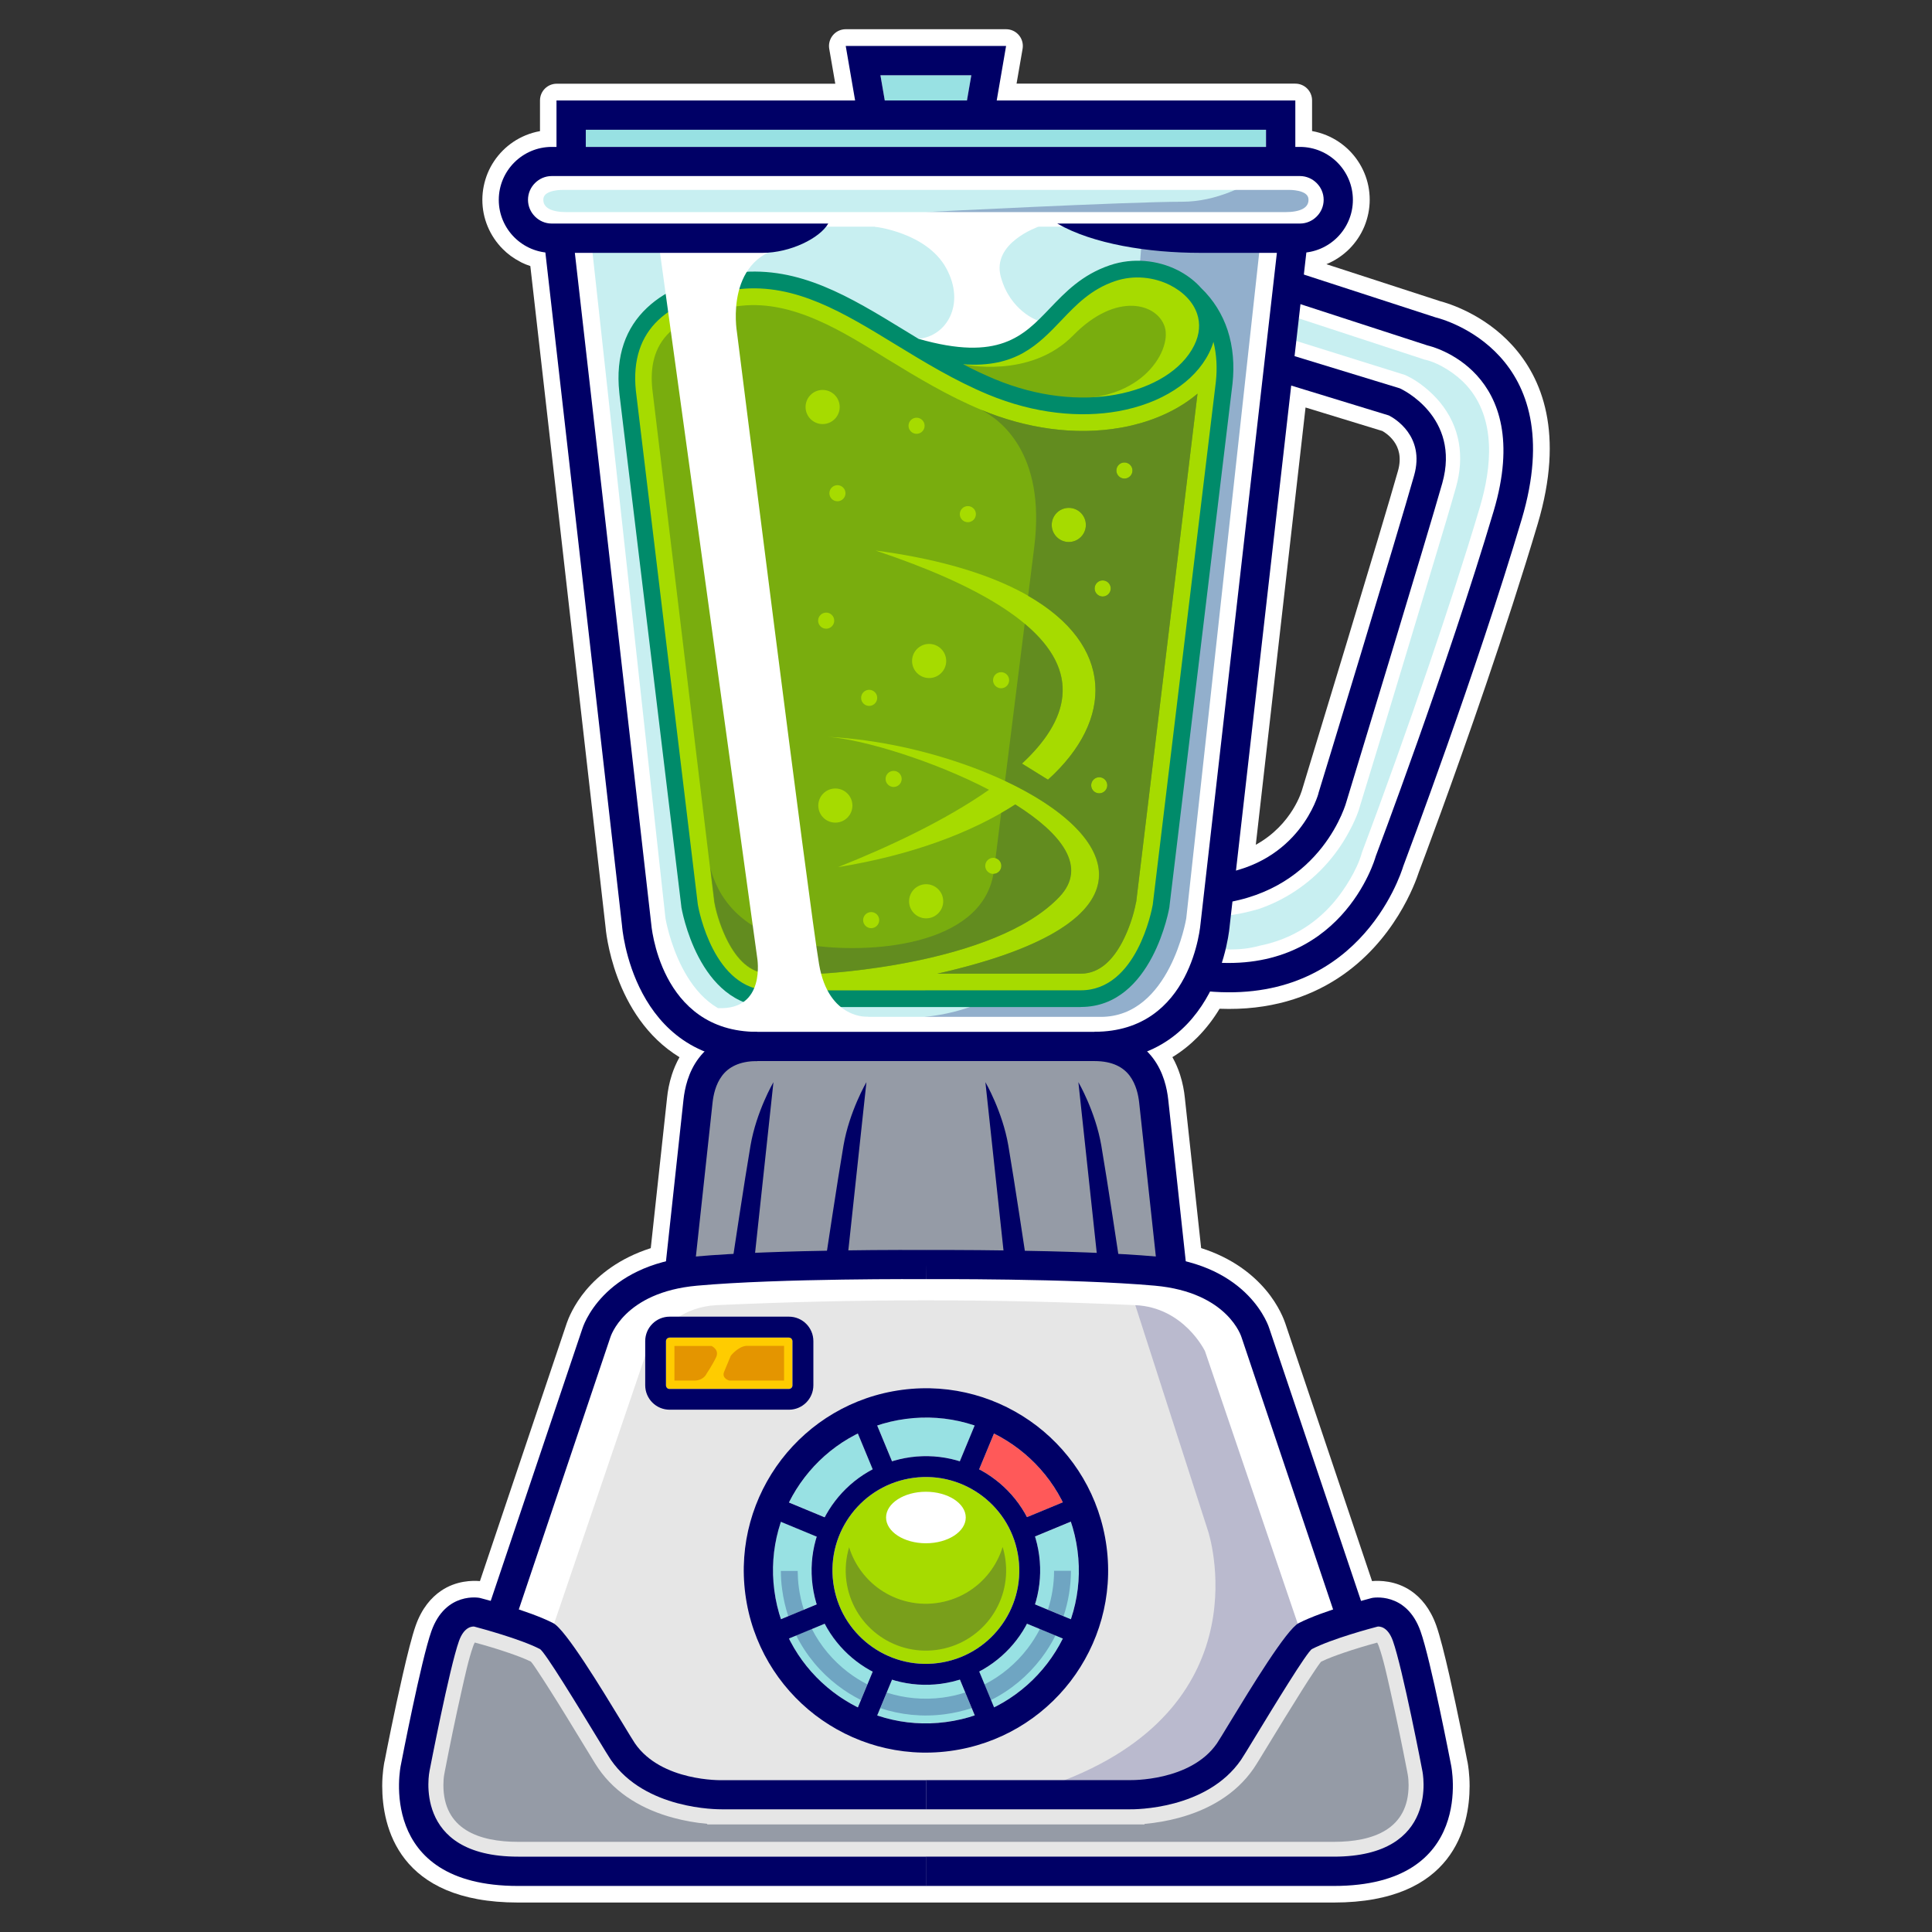 <?xml version="1.0" encoding="UTF-8"?>
<svg id="Layer_1" xmlns="http://www.w3.org/2000/svg" viewBox="0 0 240 240">
  <rect x="0" y="0" width="240" height="240" fill="#333333" stroke="none"/>
  <defs>
    <style>
      .cls-1 {
        fill: #6fa5c2;
      }

      .cls-1, .cls-2, .cls-3, .cls-4, .cls-5, .cls-6, .cls-7, .cls-8, .cls-9, .cls-10, .cls-11, .cls-12, .cls-13, .cls-14, .cls-15, .cls-16, .cls-17 {
        fill-rule: evenodd;
      }

      .cls-2 {
        fill: #959ba6;
      }

      .cls-18, .cls-7 {
        fill: #98e1e3;
      }

      .cls-3 {
        fill: #799f1b;
      }

      .cls-4 {
        fill: #e49500;
      }

      .cls-5 {
        fill: #fff;
      }

      .cls-6, .cls-19 {
        fill: #006;
      }

      .cls-8 {
        fill: #fc0;
      }

      .cls-9 {
        fill: #ff5959;
      }

      .cls-10 {
        fill: #e6e6e6;
      }

      .cls-11 {
        fill: #79ad0e;
      }

      .cls-12 {
        fill: #628c1f;
      }

      .cls-13 {
        fill: #babace;
      }

      .cls-14 {
        fill: #a6db00;
      }

      .cls-15 {
        fill: #008b6a;
      }

      .cls-16 {
        fill: #c8eff1;
      }

      .cls-17 {
        fill: #92afcc;
      }
    </style>
  </defs>
  <path class="cls-5" d="M122.05,188.66c-.05,1.57-.96,2.93-2.4,3.86-1.22.79-2.86,1.28-4.63,1.28s-3.41-.49-4.63-1.28c-1.44-.93-2.35-2.29-2.4-3.86-.18.2-.36.41-.52.63-.29.38-.55.78-.78,1.2.37.26.65.63.79,1.09.24.79.6,1.53,1.06,2.19.47.67,1.03,1.27,1.68,1.76.82.63,1.76,1.09,2.77,1.36.98.26,2.02.34,3.07.2,1.02-.13,1.97-.46,2.81-.93l.09-.06c.91-.52,1.69-1.22,2.32-2.03.29-.38.54-.78.76-1.2.22-.43.4-.86.53-1.3.13-.44.41-.83.8-1.1-.37-.69-.81-1.24-1.32-1.82h0ZM103.76,10.39l-.75-4.33c-.19-1.13.57-2.21,1.7-2.4.12-.02.23-.03.35-.03h19.92c1.15,0,2.08.93,2.08,2.08,0,.16-.02.32-.05.47l-.73,4.21h34.63c1.15,0,2.08.93,2.08,2.08v3.81c.63.11,1.23.29,1.81.53,1.06.44,2.02,1.09,2.81,1.88.79.79,1.44,1.75,1.88,2.81.43,1.03.66,2.15.66,3.31s-.24,2.28-.66,3.31c-.44,1.06-1.09,2.02-1.88,2.81s-1.77,1.45-2.84,1.89l14.15,4.6c.93.24,5.39,1.58,8.92,5.45,3.74,4.09,6.52,10.97,3.18,22.21-1.95,6.55-4.23,13.53-6.41,19.92-4.19,12.29-8.04,22.51-8.35,23.32-.43,1.33-3.03,8.64-10.09,13.22-3.64,2.36-8.44,4.01-14.67,3.77-.73,1.22-1.63,2.41-2.71,3.51-.91.92-1.95,1.77-3.15,2.5.41.73.72,1.47.95,2.18.34,1.06.51,2.04.59,2.82l2.03,18.72c3.95,1.26,6.47,3.35,8.04,5.21,1.65,1.96,2.29,3.78,2.41,4.13l10.78,32.03c.9-.08,2.95-.08,4.85,1.22,1.21.83,2.37,2.17,3.13,4.3.45,1.27,1.04,3.61,1.62,6.16,1.04,4.58,2.06,9.76,2.23,10.66l.04.18c.06.33.25,1.47.25,2.93h0c0,5.01-1.97,14.48-16.87,14.48h-101.34c-14.9,0-16.87-9.47-16.87-14.48,0-1.6.24-2.83.27-2.99h0s.04-.16.04-.16c.19-1,1.19-6.1,2.23-10.62.58-2.55,1.17-4.89,1.62-6.16.76-2.14,1.92-3.47,3.13-4.3,1.89-1.3,3.95-1.3,4.85-1.22l10.8-32.09c.16-.46.82-2.2,2.38-4.06,1.57-1.86,4.1-3.95,8.04-5.21l2.03-18.72c.08-.78.25-1.77.59-2.82.23-.71.54-1.45.95-2.18-8.28-5.07-9.17-15.91-9.19-16.2l-9.34-82.08c-.38-.12-.74-.27-1.09-.44l-.18-.1c-.81-.42-1.54-.95-2.15-1.57-.79-.79-1.44-1.75-1.88-2.81-.43-1.03-.66-2.15-.66-3.31s.24-2.28.66-3.31c.44-1.06,1.09-2.02,1.88-2.81.79-.79,1.75-1.44,2.81-1.88.58-.24,1.18-.42,1.81-.53v-3.81c0-1.15.93-2.08,2.08-2.08h34.63ZM156,104.94c4.57-2.52,5.75-6.8,5.77-6.9l.11-.36c.93-3.06,9.87-32.4,11.78-39.18.48-1.69.08-2.87-.49-3.66-.51-.71-1.13-1.12-1.45-1.3l-9.54-2.92-6.18,54.32Z"/>
  <g>
    <path class="cls-16" d="M80.64,114.72l-9.51-83.56h23.6c.79,0,1.59-.1,2.37-.27.83-.18,1.63-.45,2.37-.78.74-.33,1.41-.72,1.96-1.13.4-.3.74-.62.99-.95h-33.87c-.21,0-.42-.02-.62-.06-.21-.04-.41-.1-.6-.18-.19-.08-.38-.18-.55-.3-.18-.12-.34-.25-.49-.4-.15-.15-.28-.31-.4-.49-.12-.17-.22-.36-.3-.55-.08-.19-.14-.39-.18-.6-.04-.2-.06-.41-.06-.62,0-.43.09-.84.24-1.22.16-.39.4-.75.7-1.04.15-.15.31-.28.49-.4.17-.12.36-.22.55-.3.19-.08.39-.14.6-.18.2-.04.41-.06.62-.06h92.94c.43,0,.84.09,1.22.24.39.16.75.4,1.04.7.15.15.28.31.4.49.12.17.22.36.3.55.08.19.14.39.18.6.04.2.06.41.06.62,0,.43-.09.84-.24,1.22-.16.39-.4.74-.7,1.04-.15.15-.31.28-.49.4-.17.12-.36.22-.55.3-.19.08-.39.14-.6.18-.2.04-.41.06-.62.06h-29.13c.8.4,1.66.75,2.57,1.07,1.27.44,2.65.81,4.09,1.1,1.56.32,3.2.56,4.86.71,1.73.16,3.5.24,5.24.24h9.79l-9.51,83.56c0,.07-.27,3.49-2.06,6.89-1.81,3.42-5.16,6.82-11.36,6.82h-41.91c-6.19,0-9.55-3.4-11.36-6.82-1.8-3.4-2.06-6.82-2.06-6.89Z"/>
    <path class="cls-5" d="M109.98,26.93l-1.32,1.23s6.47.72,8.89,5.17c2.43,4.45.04,8.46-3.46,8.76-3.5.3-.5,3-.5,3l12.73,1.19,6.2-4.96-3.6-1.5s-3.41-1.14-4.59-5.41c-1.19-4.26,4.69-6.25,4.69-6.25l-19.03-1.23Z"/>
    <path class="cls-17" d="M157.02,21.62h4.47c.43,0,.84.09,1.22.24.39.16.75.4,1.04.7.15.15.28.31.4.49.12.17.22.36.3.55.08.19.14.39.18.6.04.2.06.41.06.62v.04l-3.56,3.16h-23.6c-7.9-1.68-22.51-1.68-22.51-1.68,0,0,25.14-1.28,31.85-1.28,4.22,0,7.95-1.97,10.15-3.44h0ZM141.77,30.67c.7.1,1.4.18,2.11.25,1.73.16,3.5.24,5.24.24h9.79l-3.19,28-7.82,61.27c-.17.39-.36.79-.57,1.18-1.81,3.42-5.16,6.82-11.36,6.82h-28.3c.86-.89,3.09-1.65,7.35-2.12,19.2-2.12,21.03-22.41,21.03-22.41l5.72-73.23Z"/>
    <path class="cls-5" d="M80.64,114.72l-9.51-83.56h2.45l9.09,82.93s2.02,12.23,10.62,12.23h43.45c8.6,0,10.62-12.23,10.62-12.23l9.09-82.93h2.45l-9.51,83.56c0,.07-.27,3.49-2.06,6.89-1.81,3.42-5.16,6.82-11.36,6.82h-41.91c-6.19,0-9.55-3.4-11.36-6.82-1.8-3.4-2.06-6.82-2.06-6.89h0ZM102.3,28.16s.08-.09.11-.13h-33.87c-.21,0-.42-.02-.62-.06-.21-.04-.41-.1-.6-.18-.19-.08-.38-.18-.55-.3-.18-.12-.34-.25-.49-.4-.15-.15-.28-.31-.4-.49-.12-.17-.22-.36-.3-.55-.08-.19-.14-.39-.18-.6-.04-.2-.06-.41-.06-.62,0-.43.09-.84.24-1.22.16-.39.4-.75.7-1.04.15-.15.31-.28.49-.4.17-.12.36-.22.55-.3.19-.08.39-.14.6-.18.2-.04.41-.06.62-.06h92.94c.43,0,.84.09,1.22.24.39.16.75.4,1.04.7.15.15.28.31.4.49.12.17.22.36.3.55.08.19.14.39.18.6.04.2.06.41.06.62,0,.43-.09.84-.24,1.22-.16.39-.4.74-.7,1.04-.15.15-.31.28-.49.4-.17.12-.36.22-.55.3-.19.08-.39.14-.6.18-.2.04-.41.06-.62.06h-29.13c.09.05.18.09.28.13h-30.33ZM115.02,23.59h-45.11s-2.31-.04-2.41,1.1c-.1,1.14,1.04,1.66,2.9,1.66h89.24c1.87,0,3.01-.52,2.9-1.66-.1-1.14-2.41-1.1-2.41-1.1h-45.11Z"/>
    <polygon class="cls-7" points="109.91 12.48 120.13 12.48 120.66 9.35 115.02 9.35 109.37 9.35 109.91 12.48"/>
    <rect class="cls-18" x="72.77" y="16.12" width="84.5" height="2.12"/>
    <path class="cls-5" d="M160.51,44.21l.78-6.82,16.09,5.23.14.04c.28.07,3.57.9,6.21,3.82,2.72,3.01,4.75,8.23,2.11,17.1-.96,3.23-2.01,6.57-3.09,9.91-1.08,3.35-2.19,6.66-3.27,9.83-4.28,12.54-8.19,22.89-8.29,23.17-.01.03-.03.08-.04.11-.02.08-1.02,3.55-3.94,6.92-2.92,3.37-7.75,6.67-15.44,6.41h-.41s.12-.4.12-.4c.13-.41.24-.8.34-1.16.11-.42.2-.82.28-1.18.1-.46.17-.86.22-1.18.1-.65.13-1.03.13-1.04v-.02c.09-.78.18-1.52.26-2.27l.11-.95.22-.04c1.76-.36,3.31-.9,4.67-1.56,1.56-.75,2.87-1.66,3.97-2.63,1.38-1.21,2.42-2.5,3.21-3.69,1.56-2.37,2.08-4.31,2.08-4.32l.04-.12c.71-2.32,10.05-32.99,11.86-39.41,1.13-4.01-.09-6.84-1.61-8.68-1.52-1.84-3.34-2.69-3.39-2.71l-.08-.04-13.3-4.07.03-.25Z"/>
    <path class="cls-16" d="M159.35,41.83l15.19,4.75.21.1c1.48.68,3.08,2.02,4.11,3.27,2.53,3.06,3.08,6.78,2.01,10.57-.81,2.86-1.67,5.72-2.53,8.57-1.27,4.24-2.55,8.47-3.83,12.71-1.83,6.06-3.66,12.13-5.52,18.17l-.02.06c-.39,1.55-1.5,3.62-2.35,4.91-1,1.52-2.2,2.91-3.57,4.11-1.34,1.17-2.83,2.16-4.43,2.94-.7.34-1.41.63-2.14.89h0c-.09.03-2.88.89-5.05.93l-.22,4.04s2.64.38,5.27-.37h0c3.52-.71,6.65-2.43,9.16-5.33,1.37-1.59,2.92-4.07,3.51-6.12v-.04s.02-.04.02-.04c.02-.08.05-.15.08-.23,2.88-7.64,5.62-15.36,8.26-23.08,1.11-3.26,2.2-6.52,3.26-9.8,1.06-3.28,2.09-6.56,3.07-9.86,1.47-4.94,2.06-10.98-1.66-15.11-1.23-1.37-3.32-2.76-5.15-3.19h-.06s-.22-.08-.22-.08l-17.09-5.6-.32,2.82Z"/>
    <path class="cls-2" d="M115.02,131.61h20.96c1.17,0,2.1.21,2.84.55.74.34,1.29.82,1.69,1.35.42.56.7,1.18.89,1.79.19.6.28,1.17.33,1.63l2.1,19.38-.25-.02c-.71-.06-1.45-.12-2.19-.17-.81-.06-1.63-.11-2.47-.15h-.17s-.03-.18-.03-.18c-.2-1.3-.59-3.88-.97-6.32-.4-2.59-.83-5.33-1.14-7.11-.5-2.91-1.66-5.53-2.32-6.86l2.19,20.35h-.24c-1.49-.07-3-.13-4.5-.17-1.51-.04-3-.08-4.43-.1h-.18s-.03-.18-.03-.18c-.26-1.75-.76-5.03-1.22-7.93-.3-1.92-.6-3.77-.83-5.11-.5-2.91-1.66-5.53-2.32-6.86l2.16,20.04h-.23c-2.65-.04-4.99-.05-6.7-.05-1.71,0-2.79,0-2.92,0h-.01c-.13,0-1.21,0-2.92,0-1.71,0-4.05.01-6.7.05h-.23s2.16-20.04,2.16-20.04c-.67,1.34-1.83,3.95-2.32,6.86-.29,1.7-.69,4.25-1.08,6.73-.36,2.34-.74,4.84-.97,6.31l-.03.17h-.18c-1.43.03-2.93.06-4.43.11-1.5.04-3.01.1-4.5.16h-.24s2.19-20.34,2.19-20.34c-.67,1.34-1.83,3.95-2.32,6.86-.23,1.37-.54,3.29-.85,5.26-.49,3.11-1.02,6.6-1.25,8.17l-.03.17h-.17c-.84.06-1.66.11-2.47.16-.75.05-1.48.11-2.19.17l-.25.02,2.1-19.38c.05-.46.14-1.04.33-1.63.19-.6.47-1.23.89-1.79.4-.53.94-1.01,1.69-1.35.74-.34,1.67-.55,2.84-.55h20.96Z"/>
    <path class="cls-7" d="M121.07,177.08c-2.66-.9-5.56-1.21-8.53-.82-1.24.16-2.43.44-3.57.82l1.84,4.44c.76-.23,1.55-.41,2.36-.51,2.1-.28,4.16-.08,6.07.51l1.84-4.44h0ZM128.58,199.3l4.44,1.84c.9-2.66,1.21-5.56.82-8.53-.16-1.24-.44-2.43-.82-3.57l-4.44,1.84c.23.76.41,1.55.51,2.36.28,2.1.08,4.16-.51,6.07h0ZM121.63,207.66l1.84,4.44c2.62-1.3,4.87-3.18,6.61-5.45.74-.97,1.4-2.01,1.94-3.11l-4.44-1.84c-.38.71-.81,1.39-1.3,2.03-1.24,1.61-2.82,2.96-4.65,3.93h0ZM110.81,208.65l-1.84,4.44c2.66.9,5.56,1.21,8.53.82,1.24-.16,2.43-.44,3.57-.82l-1.84-4.44c-.76.23-1.55.41-2.36.52-2.1.28-4.16.08-6.07-.51h0ZM102.45,201.7l-4.44,1.84c1.3,2.62,3.18,4.87,5.45,6.61.97.74,2.01,1.4,3.11,1.94l1.84-4.44c-.71-.38-1.39-.81-2.03-1.3-1.61-1.24-2.96-2.82-3.93-4.65h0ZM100.94,196.94c-.28-2.1-.08-4.16.51-6.07l-4.44-1.84c-.9,2.66-1.21,5.56-.82,8.53.16,1.24.44,2.43.82,3.57l4.44-1.84c-.23-.76-.41-1.55-.52-2.36h0ZM106.57,178.08c-2.62,1.3-4.87,3.18-6.61,5.45-.74.97-1.4,2.01-1.94,3.11l4.44,1.84c.38-.71.81-1.39,1.3-2.03,1.24-1.61,2.82-2.96,4.65-3.93l-1.84-4.44Z"/>
    <path class="cls-1" d="M97,195.14c0,.76.05,1.53.16,2.3.15,1.15.41,2.26.76,3.33l1.94-.8c-.29-.9-.5-1.83-.63-2.79-.09-.68-.13-1.36-.14-2.03h-2.1ZM98.91,203.16c1.23,2.46,3,4.57,5.14,6.21.9.69,1.87,1.3,2.89,1.81l.8-1.94c-.85-.44-1.66-.95-2.42-1.53-1.85-1.42-3.39-3.24-4.47-5.36l-1.94.8h0ZM109.34,212.19c2.51.83,5.23,1.13,8.03.76,1.15-.15,2.26-.41,3.33-.76l-.8-1.94c-.9.29-1.83.5-2.79.63-2.42.32-4.78.08-6.95-.62l-.8,1.94h0ZM123.1,211.19c2.46-1.23,4.57-3,6.21-5.14.69-.9,1.3-1.87,1.81-2.89l-1.94-.8c-.44.85-.95,1.66-1.53,2.42-1.42,1.85-3.24,3.39-5.36,4.47l.8,1.94h0ZM132.12,200.76c.59-1.78.91-3.68.92-5.63h-2.1c0,1.67-.27,3.29-.76,4.82l1.94.8Z"/>
    <path class="cls-10" d="M120.82,173.42c-2.76-.74-5.71-.96-8.72-.56-3.01.4-5.8,1.37-8.28,2.8-2.57,1.48-4.8,3.46-6.58,5.78-1.78,2.32-3.11,4.99-3.88,7.85-.74,2.76-.96,5.71-.56,8.72.4,3.01,1.37,5.8,2.8,8.28,1.48,2.57,3.46,4.8,5.78,6.58,2.32,1.78,4.99,3.11,7.85,3.88,2.76.74,5.71.96,8.72.56,3.01-.4,5.8-1.37,8.28-2.8,2.57-1.48,4.8-3.46,6.58-5.78,1.78-2.32,3.11-4.99,3.88-7.85.74-2.76.96-5.71.56-8.72-.4-3.01-1.37-5.8-2.8-8.28-1.49-2.57-3.46-4.8-5.78-6.58-2.32-1.78-4.99-3.11-7.85-3.88h0ZM100.83,172.08c0,.38-.08.75-.21,1.08-.14.35-.36.66-.62.92-.26.26-.58.47-.92.62-.33.14-.7.22-1.08.22h-14.81c-.38,0-.75-.08-1.08-.22-.35-.14-.66-.36-.92-.62-.51-.51-.83-1.22-.83-2.01v-5.48c0-.38.08-.75.22-1.08.14-.35.36-.66.62-.92.51-.51,1.22-.83,2.01-.83h14.81c.38,0,.75.08,1.08.22.35.14.66.36.92.62.26.26.47.58.62.92.14.33.22.7.22,1.08v5.48h0ZM64.23,199.86l11.38-33.8c.02-.06,1.71-5.74,10.96-6.57,10.16-.91,27.92-.81,28.43-.81h.03c.51,0,18.27-.1,28.43.81,9.25.83,10.94,6.51,10.96,6.57.45,1.66.95,3.35,1.49,5.07l4.67,13.89c1.82,5.14,3.67,10.25,5.28,15.05l-.2.07c-.81.27-1.65.57-2.43.88-.66.26-1.29.54-1.82.81-1.47.76-5.92,8.06-8.46,12.25h0c-.4.67-.76,1.25-1.03,1.7-.27.45-.47.77-.57.91-3.31,4.81-10.79,4.67-11,4.67h-.02s-.04,0-.04,0h-50.59s-.02,0-.02,0c-.21,0-7.69.14-11-4.67-.1-.15-.3-.47-.57-.91-.28-.45-.63-1.03-1.03-1.69h0c-2.55-4.19-6.99-11.5-8.46-12.25-.53-.27-1.16-.55-1.82-.81-.78-.31-1.62-.61-2.43-.88l-.2-.07.07-.2Z"/>
    <path class="cls-13" d="M141.95,159.37l-.92,2.76,9.05,28.09s7,21.19-17.81,30.91c-.18.07-.33.14-.5.21h8.56s.02,0,.02,0c.21,0,7.69.15,11-4.67.1-.15.3-.47.57-.91.28-.45.63-1.03,1.03-1.69h0c2.55-4.19,6.99-11.5,8.46-12.25.53-.27,1.16-.55,1.82-.81.78-.31,1.62-.61,2.43-.88l.2-.07c-1.62-4.8-3.47-9.91-5.28-15.05l-4.67-13.89c-.53-1.72-1.03-3.41-1.49-5.07-.02-.06-1.71-5.74-10.96-6.57-.49-.04-.99-.09-1.52-.12Z"/>
    <path class="cls-5" d="M68.76,201.9l11.59-34.06v-1.24c0-.38.08-.75.22-1.08.14-.35.36-.66.62-.92.51-.51,1.22-.83,2.01-.83h.83c1.29-.86,2.94-1.55,4.99-1.64,17.68-.8,34.33-.8,52.01,0,6.06.27,8.66,5.72,8.66,5.72l11.59,34.06s.1-.06.14-.09c.53-.27,1.16-.55,1.82-.81.78-.31,1.62-.61,2.43-.88l.2-.07c-1.62-4.8-3.47-9.91-5.28-15.05l-4.67-13.89c-.53-1.72-1.03-3.41-1.49-5.07-.02-.06-1.71-5.74-10.96-6.57-10.16-.91-27.92-.81-28.43-.81h-.03c-.51,0-18.27-.1-28.43.81-9.25.83-10.94,6.51-10.96,6.57l-11.38,33.8-.07.2.2.07c.81.27,1.65.57,2.43.88.66.26,1.29.54,1.82.81.04.02.09.05.14.09Z"/>
    <path class="cls-8" d="M98.44,172.08v-5.48c0-.12-.05-.23-.13-.32s-.19-.13-.32-.13h-14.81c-.12,0-.23.05-.32.13-.08.08-.13.19-.13.32v5.48c0,.12.05.23.13.32.08.08.19.13.32.13h14.81c.12,0,.23-.05.32-.13s.13-.19.13-.32Z"/>
    <path class="cls-4" d="M97.4,171.49v-4.3h-4.72c-1.02.1-1.9,1.23-1.9,1.23,0,0-.46,1.12-.82,1.97-.35.85.63,1.11.63,1.11h6.81ZM88.4,167.2h-4.62v4.3h2.46c1.18,0,1.53-.85,1.53-.85,0,0,.72-1.07,1.18-2.03.46-.96-.56-1.42-.56-1.42Z"/>
    <path class="cls-14" d="M113.5,183.58c-3.18.42-5.88,2.08-7.69,4.44-1.81,2.36-2.72,5.4-2.3,8.58.42,3.18,2.08,5.88,4.44,7.69,2.36,1.81,5.4,2.72,8.58,2.3,3.18-.42,5.88-2.08,7.69-4.44,1.81-2.36,2.72-5.4,2.3-8.58-.42-3.18-2.08-5.88-4.44-7.69-2.36-1.81-5.4-2.72-8.58-2.3Z"/>
    <path class="cls-9" d="M121.63,182.52c.71.38,1.39.81,2.03,1.3,1.61,1.24,2.96,2.82,3.93,4.65l4.44-1.84c-1.3-2.62-3.18-4.87-5.45-6.61-.97-.74-2.01-1.4-3.11-1.94l-1.84,4.44Z"/>
    <path class="cls-10" d="M159.91,208.9c1.42-2.25,2.63-4.05,2.97-4.23.9-.46,2.11-.93,3.33-1.34,2.18-.75,4.4-1.34,4.88-1.46h.03c.14-.02.69-.05,1.25.48.3.28.61.73.86,1.43.4,1.13.95,3.31,1.49,5.71,1.08,4.78,2.17,10.43,2.18,10.46v.02s0,.01,0,.01c.03.13.15.81.15,1.75,0,3.09-1.29,9.12-11.36,9.12h-101.34c-10.07,0-11.36-6.04-11.36-9.12,0-.94.12-1.62.15-1.75h0s0-.04,0-.04c0-.02,1.09-5.68,2.18-10.46.54-2.4,1.09-4.58,1.49-5.71.25-.7.56-1.15.86-1.43.56-.53,1.12-.5,1.25-.49h.03c.48.13,2.7.72,4.88,1.47,1.22.41,2.43.88,3.33,1.34.34.17,1.55,1.98,2.97,4.23,1.41,2.23,3.03,4.9,4.21,6.84.42.69.79,1.3,1.06,1.74.29.47.51.82.65,1.02,2.09,3.04,5.35,4.56,8.17,5.31,2.83.76,5.2.75,5.51.74h.21s0,0,0,0h50.17s.21,0,.21,0c.31,0,2.68.02,5.51-.74,2.81-.75,6.08-2.27,8.17-5.31.14-.2.36-.55.65-1.02.27-.44.64-1.05,1.06-1.74,1.18-1.94,2.81-4.61,4.21-6.84Z"/>
    <path class="cls-2" d="M142.18,226.56v.08h-54.33v-.08c-1.42-.12-2.89-.39-4.18-.74-3.71-.99-7.13-2.92-9.34-6.14-.25-.36-.48-.73-.7-1.1-.36-.58-.71-1.17-1.07-1.75-1.39-2.28-2.77-4.56-4.2-6.81-.54-.85-1.08-1.7-1.64-2.53-.21-.31-.5-.77-.77-1.08-.89-.43-1.87-.78-2.79-1.1-1.37-.47-2.78-.89-4.18-1.27-.09.15-.16.33-.2.45-.6,1.69-1.02,3.72-1.42,5.47-.77,3.39-1.47,6.81-2.13,10.22v.02l-.04.2c-.08.42-.11.92-.11,1.35,0,5.5,4.41,7.05,9.28,7.05h101.34c4.87,0,9.28-1.55,9.28-7.04,0-.43-.03-.93-.11-1.35l-.04-.2v-.02c-.66-3.41-1.36-6.83-2.13-10.22-.4-1.75-.82-3.79-1.42-5.47-.04-.11-.11-.3-.2-.45-1.4.38-2.81.8-4.18,1.27-.92.32-1.91.67-2.79,1.1-.27.32-.56.78-.77,1.08-.56.83-1.11,1.68-1.64,2.53-1.42,2.25-2.81,4.53-4.2,6.81-.36.58-.71,1.17-1.07,1.75-.23.37-.46.75-.7,1.1-2.21,3.22-5.63,5.15-9.34,6.14-1.29.35-2.75.61-4.18.74Z"/>
    <path class="cls-14" d="M131.14,49.36c-2.47-.32-5.06-.99-7.68-2.08-.67-.28-1.34-.58-1.99-.88-.65-.31-1.3-.63-1.93-.96l-.9-.47,1.01.07c3.22.24,5.52-.36,7.36-1.39,1.85-1.03,3.26-2.51,4.71-4.03h0c1.82-1.91,3.7-3.87,6.73-4.9,1.16-.39,2.36-.53,3.51-.44,1.23.09,2.41.42,3.46.94.42.21.82.45,1.18.72.36.27.7.56,1,.88.3.31.56.65.78,1,.21.35.39.71.52,1.09.21.63.3,1.31.24,2.03-.06.67-.26,1.36-.61,2.07-.77,1.54-2.08,2.89-3.78,3.96-1.69,1.06-3.78,1.84-6.14,2.26-2.27.41-4.79.48-7.45.13Z"/>
    <path class="cls-11" d="M131.14,49.36c-2.47-.32-5.06-.99-7.68-2.08-.67-.28-1.34-.58-1.99-.88-.65-.31-1.3-.63-1.93-.96l-.9-.47.47.03.52.25s8.3,1.9,13.7-3.6c5.39-5.5,10.52-3.94,11.38-.97.86,2.97-3.17,9.93-13.57,8.68Z"/>
    <path class="cls-14" d="M134.26,123.23h-38.63c-3.57,0-5.83-2.56-7.21-5.19-1.37-2.61-1.87-5.3-1.93-5.62-2.24-16.06-7.71-49.12-7.71-63.86-.2-1.92-.04-3.6.42-5.06.49-1.53,1.31-2.82,2.43-3.88,1.09-1.04,2.46-1.87,4.07-2.5,1.66-.66,3.56-1.1,5.66-1.36l.51-.06c7-.73,12.99,2.93,19.48,6.91,1.79,1.1,3.63,2.22,5.52,3.28,1.9,1.06,3.87,2.06,5.96,2.93,2.77,1.15,5.52,1.87,8.14,2.2,2.82.36,5.49.28,7.92-.15,2.63-.47,4.97-1.36,6.87-2.58,1.9-1.22,3.36-2.76,4.25-4.53.11-.22.21-.45.3-.68.09-.23.17-.46.23-.68l.21-.73.19.74c.2.79.32,1.61.37,2.43.05.86.03,1.73-.07,2.59,0,15-5.56,48.64-7.84,64.98-.06.32-.56,3.01-1.93,5.62-1.38,2.64-3.64,5.19-7.21,5.19Z"/>
    <path class="cls-15" d="M114.95,123.02h19.31c6.94,0,8.83-10,8.94-10.64l7.84-64.97h0c.18-1.67.1-3.35-.3-4.95-.13.46-.32.92-.55,1.39-1.8,3.6-5.94,6.27-11.26,7.23-4.71.84-10.38.34-16.18-2.07-4.18-1.74-7.92-4.03-11.51-6.22-6.46-3.95-12.42-7.6-19.35-6.88l-.51.06c-4.08.49-7.42,1.72-9.61,3.8-2.13,2.02-3.18,4.9-2.78,8.77l7.7,63.85c.11.64,2,10.64,8.94,10.64h19.31ZM134.26,125.1h-38.63c-8.93,0-10.98-12.37-10.99-12.41v-.05s-7.68-63.59-7.68-63.59l-.03-.31c-.48-4.57.82-8.02,3.42-10.48,2.53-2.41,6.28-3.82,10.8-4.36l.54-.06c7.63-.79,13.87,3.03,20.64,7.17.59.36,1.18.72,1.77,1.08,9.98,2.85,13.03-.35,16.28-3.75,1.98-2.07,4.02-4.21,7.49-5.39,2.88-.98,5.96-.62,8.4.6,1.03.52,1.95,1.19,2.7,1.97.07.07.13.14.19.21,1.62,1.55,2.69,3.34,3.33,5.26.7,2.13.86,4.4.62,6.64h0s-7.84,65-7.84,65v.05s-2.07,12.41-11,12.41h0ZM119.64,45.25c6.54.48,9.32-2.43,12.23-5.48,1.8-1.89,3.66-3.84,6.65-4.85,2.33-.79,4.83-.5,6.81.49.81.41,1.54.93,2.13,1.55.57.6,1,1.28,1.25,2.02.4,1.18.34,2.52-.37,3.94-1.5,3.01-5.1,5.27-9.78,6.11-4.35.78-9.61.31-15.01-1.94-1.34-.56-2.64-1.18-3.91-1.84Z"/>
    <path class="cls-3" d="M105.49,192.18c-.4,1.32-.54,2.75-.35,4.21.36,2.73,1.79,5.05,3.81,6.6,2.02,1.55,4.64,2.33,7.37,1.97,2.73-.36,5.05-1.79,6.61-3.81,1.55-2.02,2.33-4.64,1.97-7.37-.07-.55-.19-1.09-.35-1.61-.35,1.15-.91,2.22-1.63,3.16-1.55,2.02-3.88,3.45-6.61,3.81-2.73.36-5.34-.42-7.37-1.97-1.61-1.24-2.85-2.97-3.47-5Z"/>
    <path class="cls-5" d="M115.02,191.71c2.73,0,4.95-1.44,4.95-3.2s-2.22-3.2-4.95-3.2-4.95,1.44-4.95,3.2,2.22,3.2,4.95,3.2Z"/>
    <path class="cls-11" d="M141.14,112.07l7.62-63.17c-2.29,1.95-5.19,3.24-8.09,3.93-.46.11-.92.21-1.39.29-5.81,1.04-11.92.06-17.34-2.19-4.16-1.73-7.96-4.02-11.8-6.37-5.35-3.28-11.48-7.27-18.04-6.58l-.5.06c-2.87.33-6.26,1.19-8.42,3.24-1.97,1.87-2.42,4.42-2.15,7.03l7.69,63.77c.29,1.61.94,3.47,1.69,4.91,1.07,2.04,2.69,3.97,5.19,3.97h6.36s21.51-1.02,29.6-9.52c3.57-3.75.2-7.93-5.47-11.49-5.38,3.47-12.81,6.28-21.99,7.77,6.51-2.59,13.44-5.88,18.76-9.61-6.89-3.59-15.51-6.22-19.94-6.57,23.96,1.24,54.45,20.15,13.51,29.42h17.79c2.5,0,4.12-1.93,5.19-3.97.75-1.43,1.4-3.29,1.69-4.91h0ZM139.68,57.45c.55,0,1,.45,1,1s-.45,1-1,1-1-.45-1-1,.45-1,1-1h0ZM136.98,72.1c.55,0,1,.45,1,1s-.45,1-1,1-1-.45-1-1,.45-1,1-1h0ZM113.86,51.89c.55,0,1,.45,1,1s-.45,1-1,1-1-.45-1-1,.45-1,1-1h0ZM104.03,60.27c.55,0,1,.45,1,1s-.45,1-1,1-1-.45-1-1,.45-1,1-1h0ZM108.22,113.3c.55,0,1,.45,1,1s-.45,1-1,1-1-.45-1-1,.45-1,1-1h0ZM123.39,106.56c.55,0,1,.45,1,1s-.45,1-1,1-1-.45-1-1,.45-1,1-1h0ZM111.01,95.76c.55,0,1,.45,1,1s-.45,1-1,1-1-.45-1-1,.45-1,1-1h0ZM107.97,85.69c.55,0,1,.45,1,1s-.45,1-1,1-1-.45-1-1,.45-1,1-1h0ZM102.63,76.1c.55,0,1,.45,1,1s-.45,1-1,1-1-.45-1-1,.45-1,1-1h0ZM120.23,62.87c.55,0,1,.45,1,1s-.45,1-1,1-1-.45-1-1,.45-1,1-1h0ZM124.36,83.5c.55,0,1,.45,1,1s-.45,1-1,1-1-.45-1-1,.45-1,1-1h0ZM136.55,96.55c.55,0,1,.45,1,1s-.45,1-1,1-1-.45-1-1,.45-1,1-1h0ZM115.05,109.84c1.17,0,2.12.95,2.12,2.12s-.95,2.12-2.12,2.12-2.12-.95-2.12-2.12.95-2.12,2.12-2.12h0ZM103.77,97.95c1.17,0,2.12.95,2.12,2.12s-.95,2.12-2.12,2.12-2.12-.95-2.12-2.12.95-2.12,2.12-2.12h0ZM115.42,79.99c1.17,0,2.12.95,2.12,2.12s-.95,2.12-2.12,2.12-2.12-.95-2.12-2.12.95-2.12,2.12-2.12h0ZM102.19,48.44c1.17,0,2.12.95,2.12,2.12s-.95,2.12-2.12,2.12-2.12-.95-2.12-2.12.95-2.12,2.12-2.12h0ZM132.77,63.09c1.17,0,2.12.95,2.12,2.12s-.95,2.12-2.12,2.12-2.12-.95-2.12-2.12.95-2.12,2.12-2.12h0ZM126.96,94.85c8.67-8.05,8.32-17.61-18.19-26.46,28.19,3.72,33.1,17.93,21.42,28.46l-3.23-2Z"/>
    <path class="cls-12" d="M141.14,112.07l7.62-63.17c-2.29,1.95-5.19,3.24-8.09,3.93-.46.11-.92.21-1.39.29-5.81,1.04-11.92.06-17.34-2.19l-.06-.02c2.32,1.18,8.06,5.32,6.6,17.02l-.76,6.09c10.68,6.12,10.71,15.39,2.46,22.84l-3.23-2c5.75-5.34,7.53-11.35.34-17.37l-2.44,19.51c14.11,6.61,19.81,17.57-8.39,23.95h17.79c2.5,0,4.12-1.93,5.19-3.97.75-1.43,1.4-3.29,1.69-4.91h0ZM88.23,107.76c.82,3.26,3.47,8.24,11.99,9.59,7.68,1.22,21.62.25,23.19-8.79.54-.01.98-.45.98-1,0-.45-.3-.84-.72-.96l.7-5.6c.61-.35,1.2-.7,1.76-1.07,5.67,3.56,9.05,7.74,5.47,11.49-8.09,8.49-29.6,9.52-29.6,9.52h-6.36c-2.5,0-4.12-1.93-5.19-3.97-.75-1.43-1.4-3.29-1.69-4.91l-.52-4.31h0ZM139.68,57.45c.55,0,1,.45,1,1s-.45,1-1,1-1-.45-1-1,.45-1,1-1h0ZM136.98,72.1c.55,0,1,.45,1,1s-.45,1-1,1-1-.45-1-1,.45-1,1-1h0ZM136.55,96.55c.55,0,1,.45,1,1s-.45,1-1,1-1-.45-1-1,.45-1,1-1h0ZM132.77,63.09c1.17,0,2.12.95,2.12,2.12s-.95,2.12-2.12,2.12-2.12-.95-2.12-2.12.95-2.12,2.12-2.12Z"/>
    <path class="cls-5" d="M81.71,29.38l12.35,89.58s1.15,6.55-4.86,6.27c0,0,1.62,1.52,2.31,1.64.7.12,14.87-.04,14.87-.04l1.51-.52s-4.96.4-6.14-6.52c-1.19-6.92-10.21-78.57-10.21-78.57,0,0-1.69-9.74,6.77-10.66l-16.59-1.18Z"/>
    <g>
      <g>
        <path class="cls-6" d="M60.11,201.39l12.23-36.33c.04-.12,2.4-7.93,13.93-8.96,10.31-.93,28.18-.83,28.74-.82h.01c.55,0,18.42-.1,28.74.82,11.53,1.04,13.9,8.84,13.93,8.96l12.23,36.33-3.44,1.15-12.25-36.41s-1.64-5.6-10.78-6.42c-10.29-.92-28.37-.81-28.42-.81v-1.81s-.01,1.81-.01,1.81c-.05,0-18.13-.12-28.42.81-9.14.82-10.77,6.41-10.78,6.42l-12.25,36.41-3.44-1.15Z"/>
        <path class="cls-6" d="M115.02,224.76h-25.29c-.63,0-9.59.04-13.85-6.15-.27-.4-.89-1.42-1.71-2.77-2.37-3.89-6.5-10.68-7.1-10.99-2.49-1.28-7.43-2.59-8.16-2.79-.18-.02-1.23-.06-1.89,1.78-1.2,3.37-3.65,16.1-3.66,16.14h0s-2.26,10.66,11,10.66h50.67v3.64h-50.67c-17.75,0-14.58-14.96-14.57-15h0c.09-.46,2.53-13.09,3.8-16.65,1.77-4.98,6-4.14,6.01-4.13l.12.03s5.93,1.52,9,3.1c1.53.78,5.99,8.12,8.55,12.33.81,1.33,1.41,2.33,1.6,2.6,3.29,4.79,10.81,4.58,10.83,4.58h.04s25.29,0,25.29,0v3.64Z"/>
        <path class="cls-6" d="M115.02,221.13h25.33s7.54.21,10.83-4.57c.19-.27.79-1.27,1.6-2.6,2.56-4.2,7.02-11.54,8.55-12.33,3.06-1.57,8.98-3.09,9-3.1l.12-.03s4.24-.84,6.01,4.13c1.27,3.56,3.71,16.19,3.8,16.65h0s3.18,15-14.57,15h-50.67v-3.64h50.67c13.26,0,11.01-10.62,11-10.65h0c0-.05-2.46-12.78-3.66-16.15-.65-1.84-1.71-1.8-1.89-1.78-.74.19-5.68,1.51-8.16,2.79-.6.31-4.73,7.1-7.1,10.99-.82,1.35-1.44,2.37-1.71,2.77-4.26,6.19-13.22,6.16-13.85,6.15h0s-25.29,0-25.29,0v-3.64Z"/>
        <path class="cls-6" d="M143.83,158.36l-2.32-21.41c-.1-.9-.37-2.24-1.18-3.32-.76-1.01-2.08-1.82-4.36-1.82h-41.91c-2.28,0-3.6.81-4.36,1.82-.81,1.07-1.08,2.42-1.18,3.32l-2.32,21.41-3.61-.38,2.32-21.41c.15-1.34.57-3.38,1.89-5.12,1.37-1.81,3.6-3.27,7.26-3.27h41.91c3.66,0,5.89,1.45,7.26,3.27,1.32,1.75,1.74,3.78,1.89,5.12l2.32,21.41-3.61.38Z"/>
        <path class="cls-6" d="M71.18,29.39l9.71,85.31s.98,13.48,13.17,13.48v3.64c-15.57,0-16.79-16.78-16.79-16.83l-9.7-85.19,3.61-.4Z"/>
        <path class="cls-6" d="M162.46,29.79l-9.7,85.19s-1.23,16.83-16.79,16.83v-3.64c12.18,0,13.16-13.44,13.17-13.48l9.71-85.31,3.61.4Z"/>
        <path class="cls-6" d="M94.73,31.41h-26.19c-1.81,0-3.46-.74-4.65-1.93-1.19-1.19-1.93-2.84-1.93-4.65s.74-3.46,1.93-4.65,2.84-1.93,4.65-1.93h92.94c1.81,0,3.46.74,4.65,1.93s1.93,2.84,1.93,4.65-.74,3.46-1.93,4.65-2.84,1.93-4.65,1.93h-12.37c-6.44,0-13.35-1.09-17.77-3.64h30.14c.81,0,1.54-.33,2.08-.87s.87-1.27.87-2.08-.33-1.54-.87-2.08c-.53-.53-1.27-.87-2.08-.87h-92.94c-.81,0-1.54.33-2.08.87s-.87,1.27-.87,2.08.33,1.54.87,2.08,1.27.87,2.08.87h34.35c-1.05,1.82-4.72,3.64-8.16,3.64Z"/>
        <path class="cls-6" d="M160.56,33.65l17.75,5.77c.89.22,16.88,4.39,10.72,25.09-5.64,18.98-14.25,41.86-14.71,43.09-.37,1.22-5.79,17.79-25.3,15.44l.43-3.61c17.16,2.06,21.4-12.89,21.41-12.93l.04-.13c.03-.07,8.9-23.55,14.65-42.89,5.22-17.55-8.08-20.53-8.12-20.54l-.14-.04-17.85-5.8,1.12-3.45Z"/>
        <path class="cls-6" d="M159.37,43.8l14.52,4.44.1.05s7.52,3.44,5.17,11.75c-1.84,6.51-11.5,38.24-11.89,39.51,0,.03-2.91,10.93-15.56,12.67l-.5-3.6c10.27-1.42,12.56-10.02,12.57-10.04v-.04c.04-.09,9.92-32.49,11.89-39.49,1.38-4.9-2.5-7.12-3.14-7.44l-14.21-4.35,1.05-3.47Z"/>
        <polygon class="cls-6" points="157.27 20.06 157.27 16.12 72.77 16.12 72.77 20.06 69.13 20.06 69.13 12.48 160.91 12.48 160.91 20.06 157.27 20.06"/>
        <g>
          <path class="cls-6" d="M112.07,172.65c6.2-.82,12.13.96,16.73,4.48,4.59,3.53,7.84,8.8,8.66,15,.82,6.2-.96,12.13-4.48,16.73-3.53,4.59-8.8,7.84-15,8.66-6.2.82-12.13-.96-16.73-4.48-4.59-3.53-7.84-8.8-8.66-15-.82-6.2.96-12.13,4.48-16.73,3.53-4.59,8.8-7.84,15-8.66h0ZM126.58,180.02c-3.86-2.96-8.84-4.45-14.04-3.76-5.2.68-9.63,3.41-12.59,7.27-2.96,3.86-4.45,8.84-3.76,14.04.68,5.2,3.41,9.63,7.27,12.59,3.86,2.96,8.84,4.45,14.04,3.76,5.2-.68,9.63-3.41,12.59-7.27,2.96-3.86,4.45-8.84,3.76-14.04-.68-5.2-3.41-9.63-7.27-12.59Z"/>
          <path class="cls-6" d="M113.16,181.01c3.89-.51,7.62.6,10.5,2.81,2.88,2.21,4.92,5.52,5.43,9.41.51,3.89-.6,7.62-2.81,10.5-2.21,2.88-5.53,4.92-9.41,5.44-3.89.51-7.62-.6-10.5-2.81-2.88-2.21-4.92-5.52-5.43-9.41-.51-3.89.6-7.62,2.81-10.5,2.21-2.88,5.53-4.92,9.41-5.44h0ZM122.08,185.88c-2.36-1.81-5.4-2.72-8.58-2.3-3.18.42-5.88,2.08-7.69,4.44-1.81,2.36-2.72,5.4-2.3,8.58.42,3.18,2.08,5.88,4.44,7.69,2.36,1.81,5.4,2.72,8.58,2.3,3.18-.42,5.88-2.08,7.69-4.44,1.81-2.36,2.72-5.4,2.3-8.58-.42-3.18-2.08-5.88-4.44-7.69Z"/>
          <rect class="cls-19" x="117.94" y="178.11" width="7.15" height="2.6" transform="translate(-90.74 223.02) rotate(-67.5)"/>
          <rect class="cls-19" x="127.12" y="187.29" width="7.15" height="2.6" transform="translate(-62.22 64.36) rotate(-22.5)"/>
          <rect class="cls-19" x="129.4" y="198" width="2.6" height="7.15" transform="translate(-105.56 245.16) rotate(-67.49)"/>
          <rect class="cls-19" x="120.21" y="207.19" width="2.6" height="7.15" transform="translate(-71.42 62.56) rotate(-22.51)"/>
          <rect class="cls-19" x="104.95" y="209.46" width="7.15" height="2.6" transform="translate(-127.72 230.38) rotate(-67.5)"/>
          <rect class="cls-19" x="95.77" y="200.28" width="7.15" height="2.6" transform="translate(-69.57 53.36) rotate(-22.5)"/>
          <rect class="cls-19" x="98.04" y="185.02" width="2.6" height="7.15" transform="translate(-112.91 208.18) rotate(-67.49)"/>
          <rect class="cls-19" x="107.23" y="175.83" width="2.6" height="7.15" transform="translate(-60.4 55.19) rotate(-22.5)"/>
        </g>
        <path class="cls-6" d="M83.19,163.56h14.81c.84,0,1.6.34,2.15.89.55.55.89,1.31.89,2.15v5.48c0,.84-.34,1.6-.89,2.15-.55.55-1.31.89-2.15.89h-14.81c-.84,0-1.6-.34-2.15-.89-.55-.55-.89-1.31-.89-2.15v-5.48c0-.84.34-1.6.89-2.15s1.31-.89,2.15-.89h0ZM97.99,166.16h-14.81c-.12,0-.23.05-.32.13-.08.08-.13.19-.13.32v5.48c0,.12.05.23.13.32.08.08.19.13.32.13h14.81c.12,0,.23-.05.32-.13s.13-.19.13-.32v-5.48c0-.12-.05-.23-.13-.32s-.19-.13-.32-.13Z"/>
        <path class="cls-6" d="M93.7,156.56l2.38-22.13s-2.12,3.63-2.85,7.88c-.73,4.25-2.23,14.25-2.23,14.25h2.69ZM124.79,156.56l-2.38-22.13s2.12,3.63,2.85,7.88c.73,4.25,2.23,14.25,2.23,14.25h-2.69ZM136.34,156.56l-2.38-22.13s2.12,3.63,2.85,7.88c.73,4.25,2.23,14.25,2.23,14.25h-2.69ZM105.25,156.56l2.38-22.13s-2.12,3.63-2.85,7.88c-.73,4.25-2.23,14.25-2.23,14.25h2.69Z"/>
      </g>
      <polygon class="cls-6" points="119.86 13.99 120.66 9.35 115.02 9.35 109.37 9.35 110.17 13.99 106.59 14.6 105.06 5.71 115.02 5.71 124.98 5.71 123.45 14.6 119.86 13.99"/>
    </g>
  </g>
</svg>